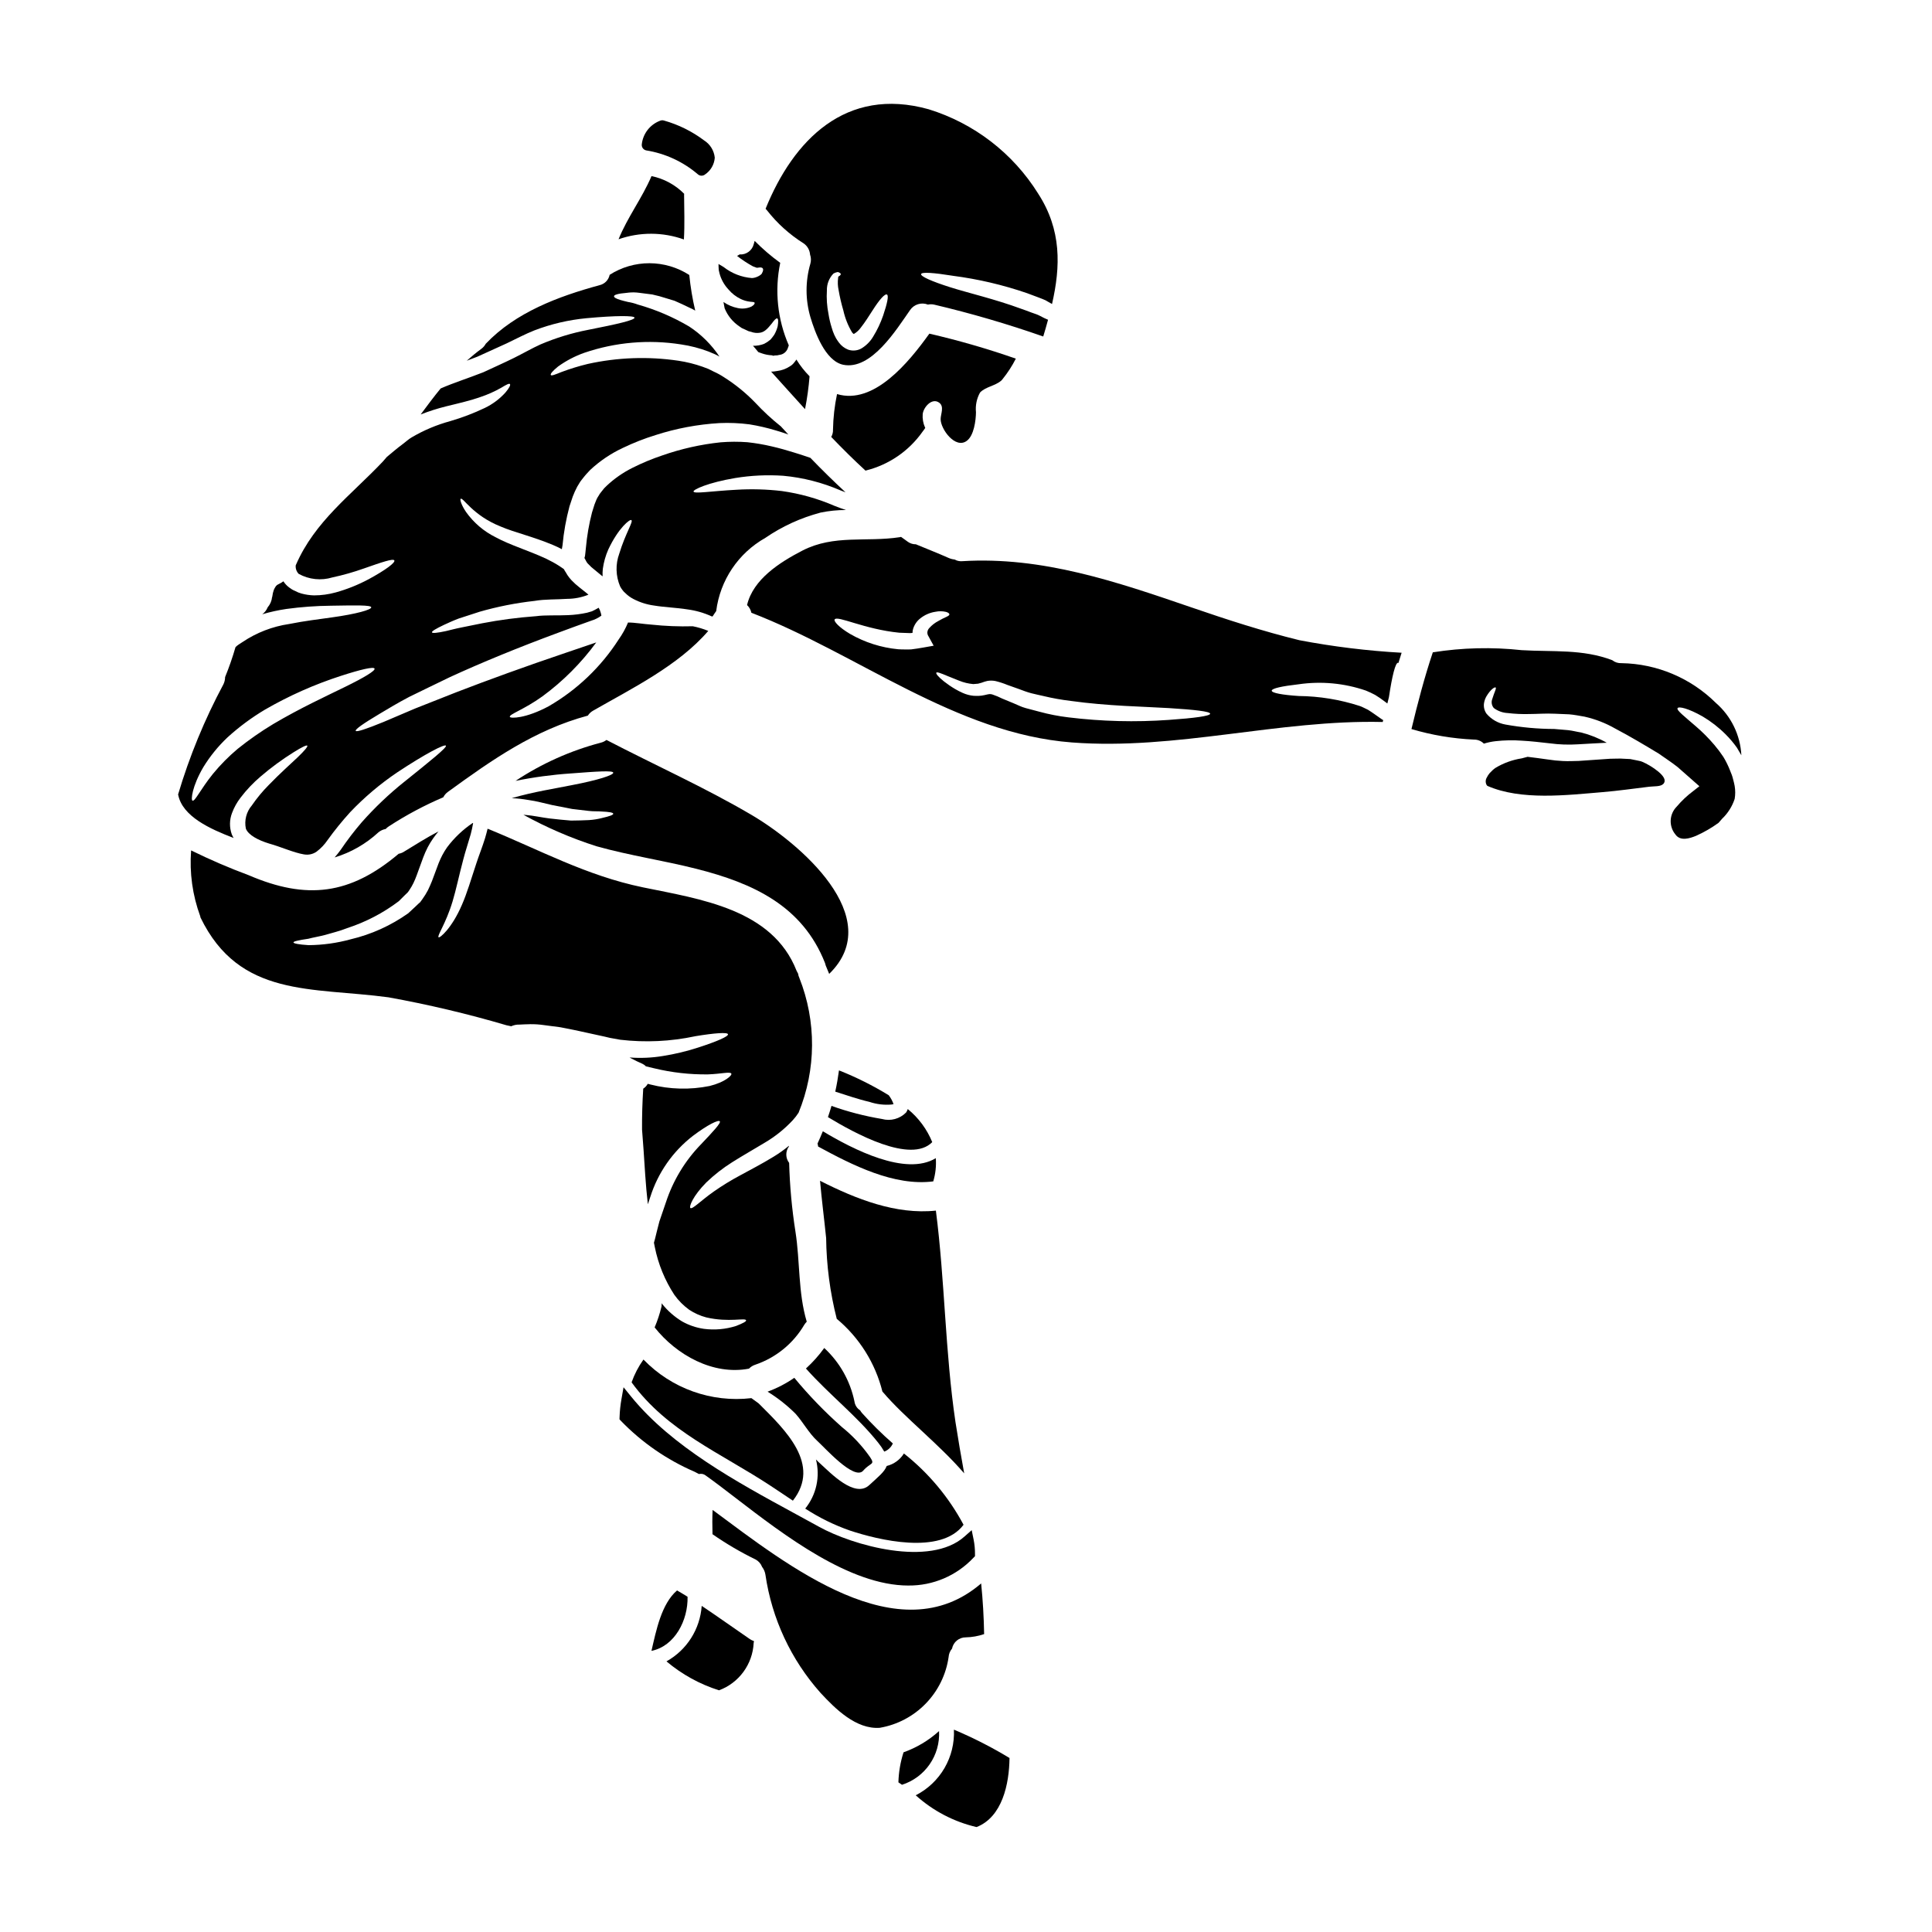 <?xml version="1.0" encoding="UTF-8"?>
<!-- Uploaded to: ICON Repo, www.svgrepo.com, Generator: ICON Repo Mixer Tools -->
<svg fill="#000000" width="800px" height="800px" version="1.1" viewBox="144 144 512 512" xmlns="http://www.w3.org/2000/svg">
 <g>
  <path d="m366.34 427.66c-0.262 1.906-0.57 3.754-0.988 5.637 3 0.938 6 2.008 9.055 2.711 1.887 0.637 3.887 0.875 5.867 0.703 0.18-0.027 0.352-0.059 0.523-0.105-0.297-0.848-0.73-1.645-1.277-2.359-4.195-2.57-8.605-4.773-13.18-6.586z"/>
  <path d="m384.57 437.91c-0.105 0.324-0.258 0.629-0.445 0.914-1.66 1.688-4.106 2.348-6.387 1.719-4.559-0.758-9.035-1.918-13.383-3.469-0.289 0.992-0.602 1.984-0.938 2.973 7.039 4.277 21.953 12.441 27.641 6.625h-0.004c-1.395-3.418-3.625-6.43-6.484-8.762z"/>
  <path d="m343.08 359.91c-12.441-7.301-25.586-13.168-38.359-19.816-0.445 0.348-0.961 0.594-1.512 0.727-8.031 2.113-15.66 5.531-22.582 10.121 4.816-0.98 9.695-1.637 14.602-1.969 6.859-0.523 11.191-0.836 11.293-0.207 0.102 0.625-3.992 1.969-10.875 3.285-4.461 0.914-10.117 1.746-16.035 3.469 1.441 0.062 2.879 0.219 4.301 0.465 2.453 0.34 4.352 0.914 6.387 1.359 1.906 0.363 3.703 0.703 5.344 1.043 1.645 0.18 3.129 0.363 4.438 0.52s2.449 0.051 3.418 0.156c1.879 0.078 2.973 0.262 3.023 0.574 0.051 0.316-0.965 0.676-2.894 1.121v0.004c-1.16 0.301-2.348 0.492-3.543 0.57-1.41 0.055-3 0.129-4.769 0.129-1.746-0.152-3.676-0.312-5.738-0.57-1.93-0.234-4.195-0.754-6.231-0.914-0.207-0.027-0.418-0.027-0.625-0.051 6.168 3.406 12.656 6.203 19.371 8.344 8.711 2.449 17.68 3.754 26.445 5.973 15.043 3.805 28.133 9.805 34.105 24.98 0.078 0.234 0.129 0.441 0.184 0.652 0.312 0.727 0.625 1.484 0.914 2.215 15.43-15.008-8.113-34.828-20.66-42.18z"/>
  <path d="m362.06 443.8c-0.445 1.094-0.914 2.188-1.41 3.258v0.004c0.082 0.254 0.133 0.52 0.16 0.785 9.102 4.934 20.133 10.562 30.512 9.234 0.598-1.992 0.828-4.078 0.676-6.156-7.953 4.871-21.98-2.352-29.938-7.125z"/>
  <path d="m346.84 286.53c4.457-3.047 9.406-5.312 14.629-6.691 2.215-0.457 4.469-0.684 6.727-0.68-1.043-0.34-2.137-0.727-3.078-1.117-4.453-1.926-9.145-3.242-13.949-3.914-3.973-0.465-7.977-0.578-11.969-0.34-6.832 0.363-11.27 1.145-11.414 0.469-0.078-0.523 3.859-2.363 11.055-3.574 4.207-0.688 8.477-0.887 12.73-0.598 5.238 0.484 10.371 1.797 15.199 3.887l1.305 0.496c-3.18-2.945-6.281-5.988-9.309-9.129-1.332-0.469-2.711-0.914-4.223-1.383-1.93-0.602-3.938-1.18-5.973-1.645-2.141-0.508-4.309-0.879-6.496-1.117-2.356-0.176-4.727-0.168-7.082 0.023-5.301 0.555-10.516 1.73-15.543 3.496-2.699 0.906-5.332 2.004-7.875 3.285-2.492 1.246-4.793 2.852-6.824 4.762l-0.652 0.652c-0.207 0.23-0.469 0.598-0.73 0.914l-0.363 0.469-0.129 0.18c0 0.027-0.078 0.129-0.078 0.156l-0.473 0.754c-0.312 0.523-0.52 1.25-0.789 1.855l-0.652 2.086v0.004c-0.793 3.062-1.332 6.184-1.613 9.332l-0.129 1.25-0.105 0.891c-0.051 0.18-0.078 0.367-0.156 0.574l0.184 0.312 0.129 0.262 0.156 0.289 0.023 0.051v-0.004c0.062 0.074 0.113 0.152 0.156 0.238 0.027 0.129 0.289 0.367 0.469 0.547 0.457 0.508 0.961 0.973 1.512 1.379l1.906 1.574 0.289 0.207-0.004 0.004c-0.035-0.656-0.02-1.316 0.051-1.969 0.238-1.766 0.723-3.488 1.438-5.117 2.684-5.734 5.734-8.137 6.129-7.82 0.57 0.395-1.574 3.519-3.207 8.891-1.031 2.82-0.949 5.926 0.23 8.684 0.176 0.34 0.387 0.664 0.625 0.965 0.215 0.305 0.469 0.578 0.758 0.809 0.633 0.637 1.363 1.168 2.164 1.574 1.707 0.887 3.555 1.469 5.461 1.723 2.844 0.469 5.863 0.547 8.812 1.016 2.227 0.293 4.394 0.914 6.438 1.848 0.078 0.023 0.156 0.031 0.238 0.027 0.316-0.469 0.625-0.992 0.965-1.434l-0.004 0.004c1.027-8.172 5.867-15.371 13.043-19.406z"/>
  <path d="m334.47 215.53 0.211 0.938v-0.004c0.43 1.605 1.254 3.074 2.398 4.281 0.875 1.035 1.957 1.879 3.18 2.473 0.785 0.387 1.633 0.633 2.504 0.734 0.68 0.051 1.18 0.074 1.227 0.312 0.047 0.234-0.156 0.574-0.863 0.992l0.004-0.004c-1.129 0.512-2.391 0.648-3.598 0.395-1.371-0.27-2.668-0.82-3.812-1.617 0.105 0.551 0.207 1.098 0.316 1.672 0.793 1.957 2.156 3.629 3.91 4.801 0.18 0.129 0.547 0.363 0.598 0.418l0.914 0.418c0.316 0.152 0.598 0.285 0.887 0.418l0.68 0.18v-0.004c0.773 0.301 1.613 0.383 2.426 0.238 1.41-0.207 2.363-1.617 3.074-2.43 0.652-0.91 1.148-1.434 1.438-1.355 0.289 0.078 0.34 0.809 0.129 2.086-0.203 0.789-0.508 1.543-0.914 2.246-0.309 0.453-0.648 0.891-1.016 1.301-0.504 0.43-1.055 0.797-1.645 1.094-0.945 0.375-1.957 0.551-2.973 0.523 0.469 0.547 0.965 1.094 1.41 1.668 0.34 0.152 0.625 0.207 0.938 0.34 0.855 0.301 1.754 0.477 2.66 0.52l0.18 0.027 0.027 0.027 0.027 0.102 0.102-0.051 0.574-0.078h0.004c0.344 0.023 0.688-0.023 1.016-0.129 0.996-0.086 1.859-0.719 2.242-1.645 0.105-0.285 0.207-0.598 0.316-0.887-3.008-6.879-3.801-14.523-2.273-21.875-2.414-1.75-4.68-3.695-6.777-5.816-0.078 0.289-0.156 0.574-0.234 0.836v-0.004c-0.41 1.715-2 2.883-3.758 2.758-0.211 0.152-0.438 0.285-0.676 0.391 1.324 1.031 2.727 1.953 4.195 2.758 0.23 0.102 0.465 0.191 0.707 0.262 0.109 0.055 0.223 0.098 0.34 0.129 0.152 0 0.312-0.051 0.441-0.051 0.598-0.105 0.992-0.027 1.148 0.23 0.156 0.262 0.102 0.652-0.184 1.18-0.051 0.445-1.488 1.332-2.684 1.359v0.004c-2.738-0.211-5.352-1.227-7.512-2.922-0.496-0.316-0.941-0.574-1.383-0.812h0.004c0.031 0.184 0.039 0.367 0.023 0.555 0 0.312 0.051 0.652 0.051 1.02z"/>
  <path d="m355.05 239.28c-0.133 0.234-0.293 0.453-0.473 0.652-0.344 0.496-0.801 0.906-1.328 1.199-0.984 0.633-2.102 1.039-3.262 1.18l-0.832 0.129-0.422 0.027-0.102 0.023-0.289-0.023c3 3.309 5.973 6.648 8.996 9.957l0.004 0.004c0.566-2.875 0.969-5.785 1.199-8.707-1.328-1.344-2.5-2.836-3.492-4.441z"/>
  <path d="m376.7 526.29c0.613 0.754 1.16 1.555 1.641 2.402 1.02-0.383 1.836-1.168 2.269-2.164-2.894-2.523-5.629-5.227-8.191-8.086-0.18-0.211-0.336-0.438-0.469-0.676-0.828-0.527-1.379-1.391-1.512-2.363-1.121-5.441-3.922-10.398-8.004-14.168-1.422 1.977-3.051 3.797-4.852 5.434 6.074 6.844 13.434 12.504 19.117 19.621z"/>
  <path d="m400.19 260.84c1.93-1.383 2.426-5.449 2.453-7.59v0.004c-0.184-1.809 0.191-3.629 1.07-5.219 1.434-1.539 3.988-1.746 5.606-3.148 0.148-0.129 0.277-0.277 0.391-0.438 1.352-1.676 2.523-3.484 3.496-5.402-7.512-2.625-15.164-4.836-22.918-6.625-5.481 7.644-14.707 18.934-24.461 16.012h-0.004c-0.652 3.09-1.012 6.234-1.07 9.391 0.035 0.688-0.129 1.371-0.469 1.969 2.949 3.078 5.973 6.078 9.102 8.945v0.004c0.043-0.004 0.082-0.023 0.105-0.059 6.051-1.512 11.355-5.141 14.957-10.23 0.129-0.211 0.289-0.367 0.418-0.551 0.098-0.184 0.211-0.355 0.34-0.52-0.023-0.051-0.051-0.078-0.078-0.129v-0.004c-0.488-1.098-0.695-2.297-0.602-3.492 0.156-1.746 2.402-4.461 4.356-3.051 1.434 1.043 0.395 3 0.395 4.379 0.004 2.652 3.891 7.977 6.914 5.754z"/>
  <path d="m372.75 533.75c1.969-2.266 3.234-1.461 1.828-3.598h-0.004c-2.113-3.012-4.641-5.707-7.508-8.008-4.519-4.004-8.723-8.355-12.566-13.012-2.195 1.523-4.578 2.758-7.086 3.676 2.688 1.656 5.172 3.613 7.406 5.84 2.008 2.242 3.543 5.164 5.762 7.199 1.973 1.773 9.793 10.613 12.168 7.902z"/>
  <path d="m356.95 208.48c1.004 0.684 1.637 1.789 1.727 3 0.273 0.77 0.301 1.609 0.078 2.394-1.352 4.644-1.344 9.578 0.023 14.215 1.18 3.914 3.887 11.523 8.633 12.566 7.477 1.574 14.168-9.359 17.758-14.473 1.043-1.539 3.016-2.144 4.746-1.461 0.535-0.113 1.086-0.113 1.617 0 9.789 2.309 19.445 5.129 28.934 8.453 0.441-1.488 0.887-2.949 1.273-4.434h0.004c-0.707-0.293-1.395-0.625-2.062-0.992l-0.598-0.289c0-0.027-0.367-0.129-0.523-0.207l-1.266-0.445c-0.859-0.34-1.746-0.648-2.633-0.965-7.066-2.606-13.977-4.172-18.895-5.734s-7.82-2.871-7.664-3.473 3.336-0.363 8.395 0.445l0.004 0.004c6.695 0.867 13.285 2.41 19.672 4.606 0.941 0.367 1.883 0.703 2.789 1.043l1.359 0.52v0.004c0.27 0.098 0.531 0.211 0.785 0.336l0.625 0.367c0.367 0.207 0.727 0.418 1.066 0.602 2.269-9.91 2.582-19.637-3.699-29.289h0.004c-6.672-10.684-16.969-18.605-29.004-22.32-21.984-6.129-35.855 8.215-43.211 26.371 0.129 0.129 0.262 0.289 0.395 0.445h0.004c2.691 3.441 5.961 6.391 9.664 8.711zm6.184 12.465c-0.039-1.648 0.582-3.246 1.723-4.438 0.312-0.188 0.656-0.32 1.016-0.391 0.289-0.051 0.367 0.078 0.523 0.105 0.262 0.129 0.418 0.285 0.418 0.414s-0.105 0.316-0.34 0.473c-0.078 0.102-0.34 0.129-0.34 0.289 0 0.156 0 0.18-0.027 0.289v-0.004c-0.141 1.059-0.098 2.133 0.129 3.18 0.312 1.82 0.73 3.621 1.254 5.394 0.453 2.039 1.227 3.996 2.293 5.793 0.121 0.184 0.281 0.344 0.469 0.465 0.02 0 0.039-0.008 0.055-0.023 0.707-0.414 1.32-0.977 1.801-1.645 1.223-1.539 2.242-3.231 3.148-4.613 1.773-2.789 3.285-4.539 3.832-4.148 0.445 0.316 0.055 2.269-1.043 5.531-0.676 1.961-1.566 3.84-2.656 5.606-0.77 1.297-1.852 2.379-3.148 3.148-1.074 0.586-2.344 0.688-3.496 0.285-0.965-0.387-1.805-1.035-2.426-1.875-0.262-0.34-0.547-0.789-0.73-1.07-0.18-0.312-0.344-0.637-0.492-0.965-0.285-0.637-0.52-1.297-0.703-1.969-0.367-1.168-0.648-2.363-0.836-3.574-0.414-2.059-0.555-4.164-0.422-6.258z"/>
  <path d="m345.06 515.93c-0.648-0.469-1.273-0.938-1.93-1.41h0.004c-10.613 1.238-21.191-2.547-28.609-10.23-1.328 1.859-2.387 3.894-3.148 6.047 9.457 13.023 23.68 18.734 36.84 27.418 1.969 1.277 3.938 2.637 5.902 3.938 7.555-9.645-1.988-18.719-9.059-25.762z"/>
  <path d="m397.21 520.86c-2.754-18.539-2.789-37.418-5.191-56.035-10.559 1.117-21.148-3.055-30.699-7.902 0.441 5.035 1.094 10.039 1.617 15.176v-0.004c0.082 7.223 1.027 14.41 2.812 21.41 5.981 4.981 10.219 11.734 12.102 19.285l0.105 0.105c5.789 6.828 14.785 13.688 21.566 21.566-0.824-4.527-1.605-9.039-2.312-13.602z"/>
  <path d="m369.26 549.62c7.402 2.453 24.043 6.574 30.09-1.539-3.91-7.316-9.289-13.75-15.801-18.891-1.027 1.656-2.668 2.848-4.562 3.309-0.574 1.574-2.32 2.949-4.641 5.086-3.832 3.543-10.305-3.309-12.832-5.582-0.445-0.395-0.863-0.789-1.277-1.223 1.16 4.543 0.105 9.367-2.844 13.012 3.707 2.414 7.691 4.375 11.867 5.828z"/>
  <path d="m315.27 183.86c5.043 0.816 9.766 3 13.652 6.316 0.547 0.496 1.375 0.512 1.941 0.043 1.488-1.004 2.43-2.637 2.559-4.426-0.184-1.871-1.211-3.551-2.797-4.562-3.199-2.41-6.82-4.207-10.676-5.289-0.344-0.105-0.715-0.082-1.043 0.062-2.676 1.016-4.543 3.453-4.832 6.297-0.055 0.746 0.457 1.418 1.195 1.559z"/>
  <path d="m595.23 333.88c2.215 1.312 4.254 2.898 6.074 4.723 1.098 1.094 2.102 2.277 2.996 3.543 0.395 0.652 0.789 1.305 1.18 2.008-0.273-5.352-2.711-10.359-6.754-13.871-6.664-6.606-15.625-10.383-25.008-10.539-0.887 0.047-1.758-0.23-2.453-0.785-7.871-3-15.742-2.164-24.008-2.66-7.84-0.855-15.758-0.664-23.547 0.574-2.242 6.691-4.019 13.504-5.66 20.336 5.387 1.598 10.945 2.535 16.559 2.789 0.988-0.02 1.941 0.371 2.633 1.074 1.027-0.32 2.082-0.539 3.148-0.656 2.305-0.254 4.625-0.297 6.938-0.129 2.402 0.129 4.848 0.418 7.379 0.703 1.305 0.18 2.477 0.262 3.676 0.312 1.262 0.047 2.523 0.031 3.785-0.051 2.531-0.129 5.117-0.312 7.641-0.418h-0.004c-2.121-1.199-4.391-2.109-6.754-2.711-1.199-0.18-2.266-0.496-3.496-0.625l-3.676-0.312c-4.336-0.012-8.664-0.406-12.934-1.18-1.949-0.348-3.719-1.363-5.004-2.871-0.547-0.773-0.785-1.719-0.68-2.66 0.09-0.68 0.312-1.336 0.652-1.93 1.18-1.969 2.219-2.504 2.43-2.363 0.312 0.18-0.344 1.273-0.863 3.023v0.004c-0.328 0.816-0.18 1.75 0.391 2.422 1.066 0.805 2.348 1.266 3.68 1.332 1.887 0.227 3.785 0.316 5.684 0.262 2.086 0 4.301-0.207 6.906-0.078l3.703 0.156c1.309 0.102 2.754 0.395 4.121 0.625l0.004 0.004c2.836 0.641 5.562 1.703 8.086 3.148 4.199 2.215 7.926 4.457 11.551 6.648 1.746 1.25 3.496 2.363 5.008 3.574 1.488 1.305 2.894 2.555 4.199 3.699l1.539 1.359-1.594 1.25c-1.621 1.207-3.102 2.598-4.406 4.144-2.004 2.012-2.152 5.219-0.336 7.406 1.305 1.828 3.754 1.043 5.512 0.316h-0.004c2.082-0.934 4.059-2.078 5.906-3.418 0.285-0.344 0.598-0.703 0.938-1.07h-0.004c1.531-1.453 2.68-3.262 3.34-5.266 0.195-1.141 0.195-2.305 0-3.445-0.129-0.598-0.234-1.18-0.469-1.969-0.082-0.344-0.188-0.684-0.316-1.02l-0.395-0.992 0.004 0.004c-0.5-1.297-1.109-2.543-1.828-3.731-0.734-1.105-1.535-2.168-2.398-3.18-1.5-1.77-3.141-3.418-4.902-4.926-3-2.609-5.164-4.25-4.824-4.801 0.312-0.512 2.816 0.035 6.656 2.215z"/>
  <path d="m386.68 619.77c4.57 4.129 10.117 7.027 16.117 8.422 6.832-2.66 8.66-11.445 8.734-18.305-4.723-2.859-9.645-5.371-14.734-7.512 0.164 3.566-0.707 7.102-2.5 10.188-1.793 3.082-4.438 5.586-7.617 7.207z"/>
  <path d="m342.74 578.39c-4.277-2.922-8.477-5.949-12.781-8.816-0.43 6.164-3.938 11.695-9.336 14.707 4.09 3.453 8.824 6.059 13.926 7.668 5.293-1.965 8.906-6.902 9.18-12.543 0.012-0.152 0.039-0.301 0.078-0.445-0.023-0.023-0.023-0.051-0.051-0.074-0.359-0.125-0.699-0.293-1.016-0.496z"/>
  <path d="m395.39 583.13c0.059-0.824 0.375-1.609 0.91-2.238 0.344-1.742 1.879-2.992 3.656-2.977 1.648-0.035 3.285-0.324 4.848-0.859-0.078-4.512-0.34-8.969-0.789-13.43-21.801 18.723-51.168-4.668-71.168-19.48-0.105 2.137-0.078 4.301-0.027 6.438l0.004 0.004c3.625 2.519 7.441 4.758 11.414 6.691 0.793 0.426 1.402 1.125 1.723 1.969 0.469 0.609 0.773 1.324 0.887 2.086 1.699 11.637 6.777 22.516 14.602 31.297 3.887 4.195 9.414 9.727 15.723 9.254v-0.004c4.629-0.797 8.887-3.043 12.156-6.414 3.273-3.367 5.394-7.688 6.062-12.336z"/>
  <path d="m392.86 602.75c-2.734 2.481-5.938 4.394-9.414 5.633-0.828 2.574-1.285 5.254-1.359 7.953 0.316 0.203 0.625 0.441 0.941 0.648v0.004c6.137-1.953 10.18-7.805 9.832-14.238z"/>
  <path d="m578.58 345.68-0.73-0.156c-0.598-0.105-1.223-0.262-1.824-0.367l-1.645-0.078c-1.066-0.102-2.426 0-3.699 0-2.66 0.184-5.453 0.367-8.32 0.574-1.41 0.027-2.754 0.102-4.172 0.027-1.355-0.062-2.703-0.203-4.043-0.414-1.852-0.266-3.598-0.496-5.32-0.703-0.469 0.129-0.988 0.262-1.574 0.418v-0.004c-2.477 0.387-4.852 1.254-6.992 2.555-0.207 0.18-0.598 0.445-0.648 0.52l-0.863 0.863c-0.297 0.359-0.551 0.758-0.754 1.18-0.348 0.594-0.355 1.324-0.027 1.93 0.055 0.078 0.129 0.156 0.184 0.234 8.969 3.938 21.043 2.453 30.508 1.668 4.148-0.34 8.242-0.938 12.387-1.434 1.277-0.156 3.027 0.023 3.754-0.754 0.223-0.223 0.344-0.52 0.344-0.832 0.113-1.891-5.207-4.969-6.562-5.227z"/>
  <path d="m459.7 304.95c-19.789-6.781-39.504-13.535-60.711-12.23h0.004c-0.707 0.059-1.414-0.098-2.031-0.445-0.543-0.055-1.074-0.195-1.574-0.418-2.816-1.25-5.66-2.363-8.5-3.543l-0.156-0.074h-0.004c-0.742 0.016-1.473-0.203-2.086-0.625-0.652-0.445-1.227-0.914-1.852-1.332-0.133 0.023-0.234 0.051-0.367 0.078-8.867 1.355-17.395-0.758-25.766 3.543-6.078 3.148-13.062 7.613-14.68 14.445 0.586 0.547 0.984 1.258 1.148 2.035 28.191 10.875 54.141 32.023 84.934 34.371 27.723 2.113 54.738-6.078 82.375-5.422 0.055-0.156 0.078-0.316 0.129-0.496l0.004-0.004c-0.109-0.047-0.215-0.109-0.312-0.18-0.652-0.445-1.332-0.941-2.008-1.41-0.574-0.367-1.043-0.754-1.719-1.148-0.703-0.312-1.617-0.836-2.219-1.016-5.211-1.684-10.641-2.574-16.117-2.633-4.41-0.289-7.172-0.812-7.172-1.41s2.711-1.199 7.121-1.695c5.992-0.875 12.109-0.301 17.836 1.668 0.836 0.34 1.656 0.723 2.453 1.152 0.824 0.504 1.629 1.051 2.398 1.641 0.289 0.207 0.547 0.418 0.836 0.625 0.129-0.547 0.289-1.121 0.418-1.668 0.836-5.606 1.719-9.18 2.426-9.129 0.027 0 0.051 0.078 0.078 0.105 0.289-0.941 0.57-1.852 0.859-2.754h-0.004c-9.086-0.508-18.129-1.617-27.066-3.316-9.715-2.379-19.207-5.457-28.676-8.715zm-71.059 10.664c-1.043 0.18-2.137 0.363-3.258 0.492-1.094 0-2.242 0.027-3.391-0.051-4.484-0.43-8.824-1.816-12.727-4.066-2.949-1.746-4.379-3.367-4.07-3.832 0.652-1.148 7.848 2.606 17.133 3.519 0.992 0.027 1.93 0.051 2.871 0.105 0.207-0.035 0.418-0.051 0.625-0.055 0-0.355 0.051-0.707 0.152-1.043 0.324-1.086 0.969-2.051 1.855-2.758 1.168-0.953 2.574-1.574 4.066-1.797 0.922-0.195 1.871-0.184 2.789 0.023 0.652 0.184 0.914 0.445 0.914 0.676s-0.34 0.445-0.859 0.68-1.227 0.57-2.035 1.043l0.004 0.004c-0.93 0.473-1.762 1.117-2.453 1.898-0.289 0.309-0.465 0.703-0.496 1.121-0.016 0.363 0.086 0.719 0.285 1.02l1.383 2.527zm65.141 19.164c-8.895 0.637-17.828 0.41-26.68-0.676-2.578-0.309-5.133-0.805-7.641-1.488-1.25-0.312-2.449-0.648-3.648-0.965-1.199-0.316-2.164-0.863-3.207-1.277-1.043-0.418-2.035-0.836-3.027-1.25v-0.004c-0.824-0.414-1.68-0.77-2.555-1.066-0.652-0.184-0.809-0.156-2.008 0.129v0.004c-0.555 0.133-1.125 0.211-1.695 0.234-0.496 0.023-0.887-0.027-1.332-0.027-0.98-0.094-1.941-0.352-2.84-0.754-0.699-0.309-1.379-0.656-2.035-1.043-1.027-0.602-2.008-1.273-2.945-2.008-1.539-1.227-2.191-2.062-2.035-2.32 0.156-0.262 1.18 0.129 2.922 0.863 0.863 0.34 1.906 0.789 3.102 1.25v-0.004c1.207 0.496 2.484 0.805 3.781 0.914 0.395-0.055 0.887-0.055 1.25-0.105h0.004c0.324-0.07 0.648-0.156 0.965-0.262 0.488-0.195 0.996-0.352 1.512-0.469 0.699-0.121 1.414-0.113 2.113 0.023 1.094 0.266 2.168 0.613 3.207 1.043 1.016 0.34 2.035 0.703 3.078 1.094s2.137 0.812 3.231 1.098c1.094 0.289 2.191 0.496 3.285 0.754v0.004c2.356 0.562 4.742 0.988 7.144 1.277 9.988 1.387 19.285 1.488 26.051 1.906 6.766 0.418 10.926 0.887 10.926 1.488 0.004 0.598-4.141 1.168-10.922 1.637z"/>
  <path d="m328.24 418.61c5.215-0.859 8.555-1.094 8.684-0.52 0.129 0.574-2.894 1.906-7.977 3.543h-0.004c-3.023 0.98-6.117 1.719-9.258 2.215-2.918 0.488-5.887 0.621-8.84 0.395 0.113 0.082 0.238 0.152 0.367 0.207 0.988 0.547 2.008 1.016 3.023 1.461 0.352 0.164 0.672 0.395 0.938 0.676 0.703 0.18 1.406 0.34 2.164 0.52h0.004c4.668 1.133 9.461 1.676 14.262 1.617 3.625-0.129 5.902-0.789 6.203-0.207 0.266 0.469-1.719 2.293-5.762 3.285-5.188 1.047-10.543 0.91-15.672-0.395-0.23-0.051-0.469-0.129-0.699-0.18h-0.004c-0.016 0-0.027 0.012-0.027 0.027-0.285 0.508-0.691 0.934-1.18 1.254-0.234 3.648-0.34 7.258-0.316 10.82 0.129 1.539 0.266 3.285 0.395 5.293 0.289 4.043 0.52 9.055 1.145 14.527 0.207-0.68 0.418-1.309 0.652-1.969h0.004c2.031-6.414 5.969-12.055 11.293-16.168 4.016-3.023 6.754-4.301 7.117-3.856 0.363 0.445-1.77 2.711-5.031 6.152v-0.004c-4.195 4.328-7.348 9.551-9.23 15.273-0.598 1.746-1.18 3.469-1.746 5.117-0.418 1.645-0.836 3.207-1.18 4.695-0.105 0.312-0.184 0.625-0.266 0.938 0.078 0.395 0.156 0.789 0.234 1.18 0.902 4.496 2.656 8.781 5.164 12.621 1.094 1.539 2.434 2.883 3.965 3.988 1.383 0.91 2.906 1.59 4.508 2.012 6.051 1.406 10.43 0 10.559 0.789 0.055 0.289-0.887 0.789-2.684 1.488l0.004-0.004c-2.746 0.871-5.648 1.129-8.504 0.758-2.035-0.293-4-0.961-5.789-1.969-2.023-1.227-3.812-2.797-5.293-4.641-0.039-0.066-0.082-0.129-0.133-0.184 0.02 0.293 0.012 0.59-0.023 0.883-0.453 1.891-1.066 3.742-1.824 5.531 5.789 7.301 15.488 12.754 25.004 10.926 0.461-0.48 1.035-0.84 1.672-1.043 5.457-1.855 10.07-5.613 12.988-10.586 0.18-0.297 0.398-0.566 0.648-0.809-2.316-7.773-1.742-15.91-2.996-23.887-0.945-6.023-1.504-12.105-1.668-18.199-0.977-1.27-1.008-3.027-0.078-4.332 0-0.078 0.023-0.156 0.023-0.207-1.266 1.051-2.609 2.008-4.016 2.863-3.207 1.969-6.258 3.523-8.969 5.012-2.379 1.266-4.68 2.68-6.887 4.223-3.598 2.527-5.762 4.875-6.258 4.379-0.367-0.34 0.625-3.106 4.25-6.781v0.004c2.086-2 4.367-3.781 6.809-5.32 2.711-1.723 5.734-3.418 8.734-5.242 2.731-1.613 5.219-3.617 7.379-5.941 0.559-0.613 1.066-1.273 1.516-1.969 4.68-11.426 4.754-24.219 0.207-35.699-0.172-0.363-0.289-0.75-0.344-1.148-0.129-0.234-0.262-0.469-0.395-0.754-6.414-16.379-25.527-18.984-40.707-22.113-15.047-3.106-27.434-9.961-41.176-15.543-0.207 0.887-0.445 1.719-0.68 2.531-0.754 2.426-1.641 4.613-2.293 6.621-1.383 4.176-2.477 7.93-3.832 11.02-2.684 6.258-5.902 8.891-6.18 8.605-0.496-0.363 1.879-3.469 3.703-9.516 0.914-3 1.695-6.832 2.844-11.137 0.574-2.242 1.332-4.434 1.969-6.691v-0.004c0.254-0.953 0.465-1.918 0.625-2.894-0.027-0.027-0.051-0.027-0.105-0.051-2.606 1.754-4.894 3.93-6.781 6.441-0.48 0.684-0.914 1.395-1.301 2.137-0.266 0.523-0.652 1.332-0.941 2.062-0.598 1.617-1.18 3.18-1.77 4.746-0.289 0.789-0.703 1.613-1.07 2.426-0.43 0.82-0.918 1.609-1.461 2.359l-0.34 0.469-0.289 0.395-0.262 0.207-0.957 0.91c-0.648 0.598-1.273 1.18-1.879 1.746l0.004 0.004c-4.613 3.281-9.82 5.637-15.332 6.934-3.621 0.992-7.356 1.512-11.113 1.539-2.582-0.156-4.016-0.445-4.016-0.727 0-0.285 1.434-0.602 3.965-0.969 1.25-0.34 2.754-0.57 4.461-1.016 1.719-0.52 3.703-0.965 5.812-1.797v-0.004c4.93-1.602 9.559-4.016 13.695-7.144 0.469-0.496 0.965-0.969 1.461-1.461l0.754-0.73 0.18-0.18 0.078-0.105 0.34-0.496c0.391-0.578 0.738-1.176 1.043-1.801 0.332-0.688 0.629-1.395 0.887-2.113 0.574-1.461 1.07-3.051 1.723-4.723 0.344-0.91 0.738-1.797 1.18-2.66 0.43-0.82 0.906-1.609 1.438-2.363 0.441-0.652 0.938-1.25 1.434-1.855-3.18 1.645-6.18 3.574-9.23 5.422v0.004c-0.41 0.246-0.859 0.414-1.328 0.496-12.883 10.902-24.402 12.285-39.754 5.684-5.191-1.93-10.285-4.125-15.254-6.57-0.461 5.934 0.367 11.891 2.426 17.473 0.023 0.102 0.023 0.18 0.051 0.289 10.328 21.355 29.57 18.438 49.832 21.172 10.547 1.906 20.988 4.379 31.27 7.406 0.418 0.105 0.836 0.18 1.25 0.262 0.703-0.324 1.469-0.477 2.242-0.441 0.758-0.055 1.672-0.078 2.754-0.105v-0.004c1.219-0.016 2.441 0.062 3.648 0.238 1.332 0.18 2.816 0.367 4.379 0.574 1.539 0.285 3.184 0.625 4.902 0.988s3.519 0.754 5.394 1.18c0.914 0.203 1.879 0.395 2.844 0.648 0.914 0.156 1.828 0.316 2.754 0.496h0.004c6.621 0.773 13.324 0.457 19.844-0.93z"/>
  <path d="m205.91 366.07c-0.191-0.316-0.359-0.648-0.496-0.992-0.645-1.828-0.617-3.824 0.078-5.633 0.547-1.465 1.309-2.836 2.269-4.07 1.562-2.055 3.348-3.934 5.32-5.606 2.746-2.352 5.664-4.496 8.734-6.414 2.164-1.359 3.445-1.969 3.625-1.746 0.18 0.219-0.727 1.332-2.555 3.078s-4.59 4.172-7.668 7.352c-1.656 1.668-3.156 3.484-4.488 5.422-1.441 1.691-2.023 3.953-1.574 6.129 0.648 1.719 3.336 3.106 6.18 3.965 3.102 0.863 6.519 2.426 9.23 2.871v-0.004c1.164 0.211 2.367-0.051 3.336-0.73 1.129-0.852 2.106-1.883 2.898-3.051 1.867-2.59 3.875-5.07 6.023-7.43 3.742-3.93 7.894-7.441 12.387-10.484 7.641-5.062 12.621-7.59 12.961-7.121 0.34 0.469-4.094 4.016-11.082 9.625h-0.004c-4.031 3.227-7.785 6.797-11.207 10.664-2 2.324-3.863 4.766-5.582 7.305-0.496 0.676-1.02 1.355-1.617 2.031 4.324-1.312 8.297-3.59 11.613-6.656 0.555-0.457 1.219-0.762 1.93-0.887 0.242-0.273 0.523-0.512 0.836-0.703 4.57-2.981 9.398-5.555 14.418-7.695 0.289-0.57 0.711-1.062 1.23-1.434 11.734-8.531 23-16.43 37.082-20.211 0.348-0.539 0.82-0.988 1.379-1.301 10.121-5.812 22.637-11.941 30.535-21.148-1.32-0.543-2.691-0.953-4.09-1.23-3.68 0.102-7.363-0.047-11.023-0.441-1.969-0.129-4.512-0.574-6.156-0.547-0.652 1.586-1.484 3.086-2.477 4.484-4.688 7.301-11.055 13.371-18.562 17.711-6.078 3.258-10.121 3.258-10.277 2.812-0.285-0.676 3.758-1.93 8.637-5.449l-0.004 0.004c5.457-4.008 10.266-8.828 14.266-14.289-2.688 0.914-5.32 1.828-7.902 2.684-11.055 3.731-20.91 7.328-29.102 10.484l-11.02 4.352c-3.234 1.383-6.027 2.559-8.32 3.543-4.59 1.879-7.223 2.754-7.402 2.363-0.18-0.395 2.059-1.969 6.336-4.512 2.137-1.277 4.723-2.844 7.848-4.488 3.18-1.574 6.832-3.309 10.848-5.266 8.113-3.727 17.891-7.769 28.918-11.84 1.387-0.496 2.754-1.016 4.172-1.539s2.816-1.016 4.277-1.539h-0.004c0.965-0.285 1.875-0.734 2.688-1.324l0.027-0.027c-0.023-0.031-0.035-0.07-0.027-0.105-0.016-0.176-0.051-0.352-0.105-0.52l-0.262-0.789h0.004c-0.125-0.219-0.238-0.445-0.34-0.676l-0.078 0.051-0.184 0.105c-0.496 0.289-0.988 0.547-1.512 0.789l-1.355 0.395v-0.004c-1.629 0.352-3.289 0.562-4.953 0.629-3.106 0.156-5.949-0.074-8.582 0.289v-0.004c-4.777 0.348-9.531 0.973-14.238 1.879-2.012 0.418-3.809 0.789-5.422 1.098-1.613 0.312-3 0.699-4.148 0.965-2.293 0.496-3.598 0.625-3.703 0.34-0.105-0.289 1.043-0.965 3.148-1.969 1.07-0.496 2.363-1.094 3.938-1.695 1.574-0.52 3.418-1.094 5.453-1.77l-0.004-0.004c4.785-1.379 9.68-2.348 14.629-2.898 2.844-0.492 5.812-0.34 8.684-0.547 1.93-0.008 3.836-0.383 5.625-1.102l-0.418-0.367-1.934-1.539c-0.758-0.586-1.473-1.23-2.137-1.926-0.402-0.43-0.77-0.891-1.094-1.383l-0.496-0.836-0.078-0.105-0.066-0.094-0.156-0.289-0.129-0.234-0.289-0.207-0.887-0.598v-0.004c-1.098-0.703-2.238-1.336-3.418-1.902-4.746-2.215-9.652-3.648-13.484-5.734-3.129-1.547-5.824-3.848-7.848-6.691-1.383-2.035-1.641-3.394-1.434-3.496 0.648-0.473 3.148 4.379 10.629 7.352 3.68 1.574 8.477 2.633 13.824 4.875 0.754 0.312 1.574 0.703 2.363 1.121l0.18-1.02v0.004c0.324-3.496 0.945-6.961 1.852-10.352l0.863-2.582c0.34-0.895 0.734-1.762 1.18-2.606l0.789-1.305c0.09-0.137 0.188-0.266 0.293-0.391l0.18-0.234 0.367-0.469c0.289-0.316 0.469-0.625 0.809-0.969l1.008-1.082c2.535-2.359 5.418-4.312 8.551-5.789 2.832-1.367 5.762-2.519 8.762-3.445 5.496-1.773 11.191-2.84 16.953-3.18 2.656-0.117 5.316-0.004 7.953 0.34 2.394 0.387 4.762 0.938 7.082 1.645 1.148 0.34 2.215 0.676 3.207 1.043-0.652-0.703-1.305-1.41-1.969-2.141h0.004c-2.426-1.926-4.699-4.031-6.805-6.297-2.481-2.57-5.258-4.832-8.273-6.734-0.875-0.582-1.797-1.086-2.758-1.512-0.445-0.207-1.098-0.574-1.41-0.703-0.469-0.184-0.965-0.367-1.461-0.547l0.004-0.004c-2.109-0.746-4.285-1.289-6.496-1.617-7.988-1.18-16.125-0.887-24.008 0.859-2.363 0.57-4.688 1.285-6.965 2.141-1.668 0.676-2.633 1.066-2.812 0.789-0.18-0.281 0.469-1.066 1.879-2.215l-0.004-0.004c2.152-1.555 4.512-2.793 7.016-3.676 8.23-2.805 17.02-3.566 25.605-2.215 2.508 0.363 4.965 1 7.332 1.902 0.57 0.23 1.145 0.496 1.719 0.727 0.496 0.234 0.809 0.418 1.148 0.602v0.004c-2.109-3.176-4.844-5.891-8.031-7.981-4.273-2.519-8.855-4.477-13.629-5.824-0.836-0.312-1.699-0.539-2.582-0.68-0.789-0.18-1.461-0.363-2.008-0.52-1.121-0.34-1.719-0.676-1.695-0.992 0.023-0.316 0.652-0.547 1.797-0.727 0.574-0.078 1.277-0.156 2.086-0.234l0.004-0.004c0.926-0.098 1.863-0.078 2.789 0.051 1.043 0.129 2.215 0.266 3.469 0.445 1.297 0.277 2.574 0.625 3.832 1.043 0.68 0.207 1.359 0.418 2.062 0.625 0.648 0.312 1.332 0.598 2.035 0.914s1.383 0.648 2.082 0.992c0.41 0.168 0.805 0.367 1.18 0.598l0.18 0.105h0.004c-0.73-3.109-1.258-6.266-1.574-9.445-3.144-2.027-6.805-3.106-10.543-3.117-3.738-0.008-7.402 1.055-10.555 3.066-0.277 1.367-1.324 2.445-2.684 2.754-10.902 2.973-22.195 7.172-30.145 15.516h-0.004c-0.289 0.535-0.691 0.996-1.18 1.355-1.387 1.016-2.637 2.062-3.859 3.148l2.816-1.07c2.656-1.199 5.238-2.371 7.742-3.519 2.582-1.227 4.852-2.453 7.406-3.469v0.004c4.414-1.688 9.039-2.766 13.742-3.211 7.871-0.73 12.648-0.703 12.754-0.156 0.129 0.652-4.691 1.746-12.258 3.231-4.34 0.836-8.582 2.129-12.648 3.863-2.164 0.965-4.641 2.402-7.121 3.625-2.481 1.223-5.293 2.477-8.031 3.754-3.992 1.574-7.926 2.812-11.32 4.301-1.852 2.242-3.57 4.566-5.293 6.883l0.004 0.004c2.184-0.855 4.418-1.57 6.691-2.137 3.543-0.863 6.598-1.574 9.055-2.453h-0.004c1.938-0.641 3.809-1.473 5.582-2.477 1.305-0.789 2.086-1.227 2.316-0.992s-0.152 1.016-1.18 2.242c-1.543 1.707-3.402 3.098-5.473 4.094-2.961 1.41-6.031 2.578-9.18 3.496-3.574 0.973-7.008 2.418-10.199 4.301l-0.57 0.367-0.156 0.102-0.078 0.078-0.312 0.234-1.18 0.938c-0.836 0.602-1.574 1.227-2.32 1.828-0.746 0.598-1.305 1.094-1.969 1.641-0.363 0.395-0.703 0.812-1.066 1.227-8.422 8.891-18.02 15.828-23.027 27.379-0.027 0.055-0.055 0.078-0.055 0.129v0.004c-0.078 0.828 0.211 1.648 0.785 2.242 2.734 1.512 5.961 1.852 8.949 0.941 2.82-0.605 5.598-1.395 8.316-2.359 4.746-1.668 7.797-2.711 8.086-2.137 0.289 0.574-2.242 2.504-6.859 5.008l-0.004-0.004c-2.75 1.469-5.656 2.633-8.66 3.469-1.875 0.52-3.812 0.785-5.762 0.789-1.129-0.031-2.25-0.195-3.336-0.492-0.582-0.16-1.145-0.387-1.672-0.684-0.309-0.117-0.605-0.266-0.887-0.441l-0.598-0.418v0.004c-0.645-0.457-1.191-1.035-1.621-1.699-0.34 0.258-0.707 0.477-1.094 0.656 0 0.023-0.395 0.207-0.574 0.312l-0.156 0.156c-0.102 0.102-0.129 0.156-0.18 0.18-0.105 0.184-0.207 0.34-0.316 0.523-0.047 0.105-0.098 0.211-0.152 0.309-0.035 0.062-0.059 0.121-0.078 0.188l-0.234 0.789c-0.023 0.152-0.262 1.574-0.207 1.043l-0.004-0.004c-0.098 1.02-0.512 1.984-1.184 2.758-0.289 0.734-0.785 1.367-1.43 1.824 2.102-0.621 4.246-1.09 6.414-1.41 3.891-0.527 7.809-0.816 11.734-0.855 6.547-0.105 10.668-0.207 10.742 0.418s-3.856 1.77-10.48 2.684c-3.258 0.469-7.144 0.914-11.293 1.746h-0.004c-4.402 0.652-8.602 2.273-12.297 4.75-0.52 0.367-1.094 0.676-1.539 1.043l-0.363 0.34c-0.773 2.691-1.695 5.336-2.754 7.926-0.004 0.66-0.156 1.312-0.441 1.906-4.988 9.312-9.016 19.105-12.027 29.234 0 0 0.027 0 0.027 0.023 1.109 5.789 8.488 9.102 14.695 11.477zm-8.035-18.75c1.781-2.906 3.938-5.566 6.418-7.906 3.051-2.777 6.375-5.238 9.922-7.352 6.367-3.68 13.109-6.676 20.105-8.941 5.32-1.723 8.711-2.504 8.945-1.934s-2.754 2.363-7.773 4.824c-5.019 2.465-11.914 5.633-19.035 9.84-3.301 1.98-6.465 4.188-9.465 6.598-2.391 2.008-4.594 4.234-6.574 6.648-3.336 4.148-4.723 7.305-5.394 7.086-0.488-0.129-0.117-3.812 2.852-8.863z"/>
  <path d="m325.24 207.46c0.234-3.965 0.078-7.926 0.051-11.891 0-0.078 0.027-0.156 0.027-0.207-2.359-2.387-5.371-4.019-8.66-4.695-2.465 5.793-6.402 10.953-8.734 16.742 5.609-1.965 11.719-1.949 17.316 0.051z"/>
  <path d="m329.21 534.63 0.438-0.047h-0.004c0.484-0.027 0.957 0.117 1.34 0.414 2.43 1.723 5.152 3.816 8.098 6.078 12.73 9.77 30.109 23.109 45.656 23.109v-0.004c6.512 0.062 12.754-2.598 17.219-7.34l0.426-0.434v-0.605c0.008-1.273-0.113-2.543-0.363-3.789l-0.512-2.508-1.918 1.699c-9.188 8.18-29.645 2.34-38.574-2.613-2.144-1.18-4.356-2.391-6.606-3.613-15.164-8.246-32.348-17.59-43.125-30.836l-2.039-2.508-0.559 3.184c-0.277 1.559-0.441 3.137-0.492 4.723l-0.02 0.582 0.395 0.438c5.555 5.734 12.188 10.312 19.516 13.473z"/>
  <path d="m326.21 567.15c-0.914-0.574-1.852-1.121-2.789-1.668-4.144 3.574-5.512 10.559-6.777 16.012h0.023c6.152-1.25 9.699-8.109 9.543-14.344z"/>
 </g>
</svg>